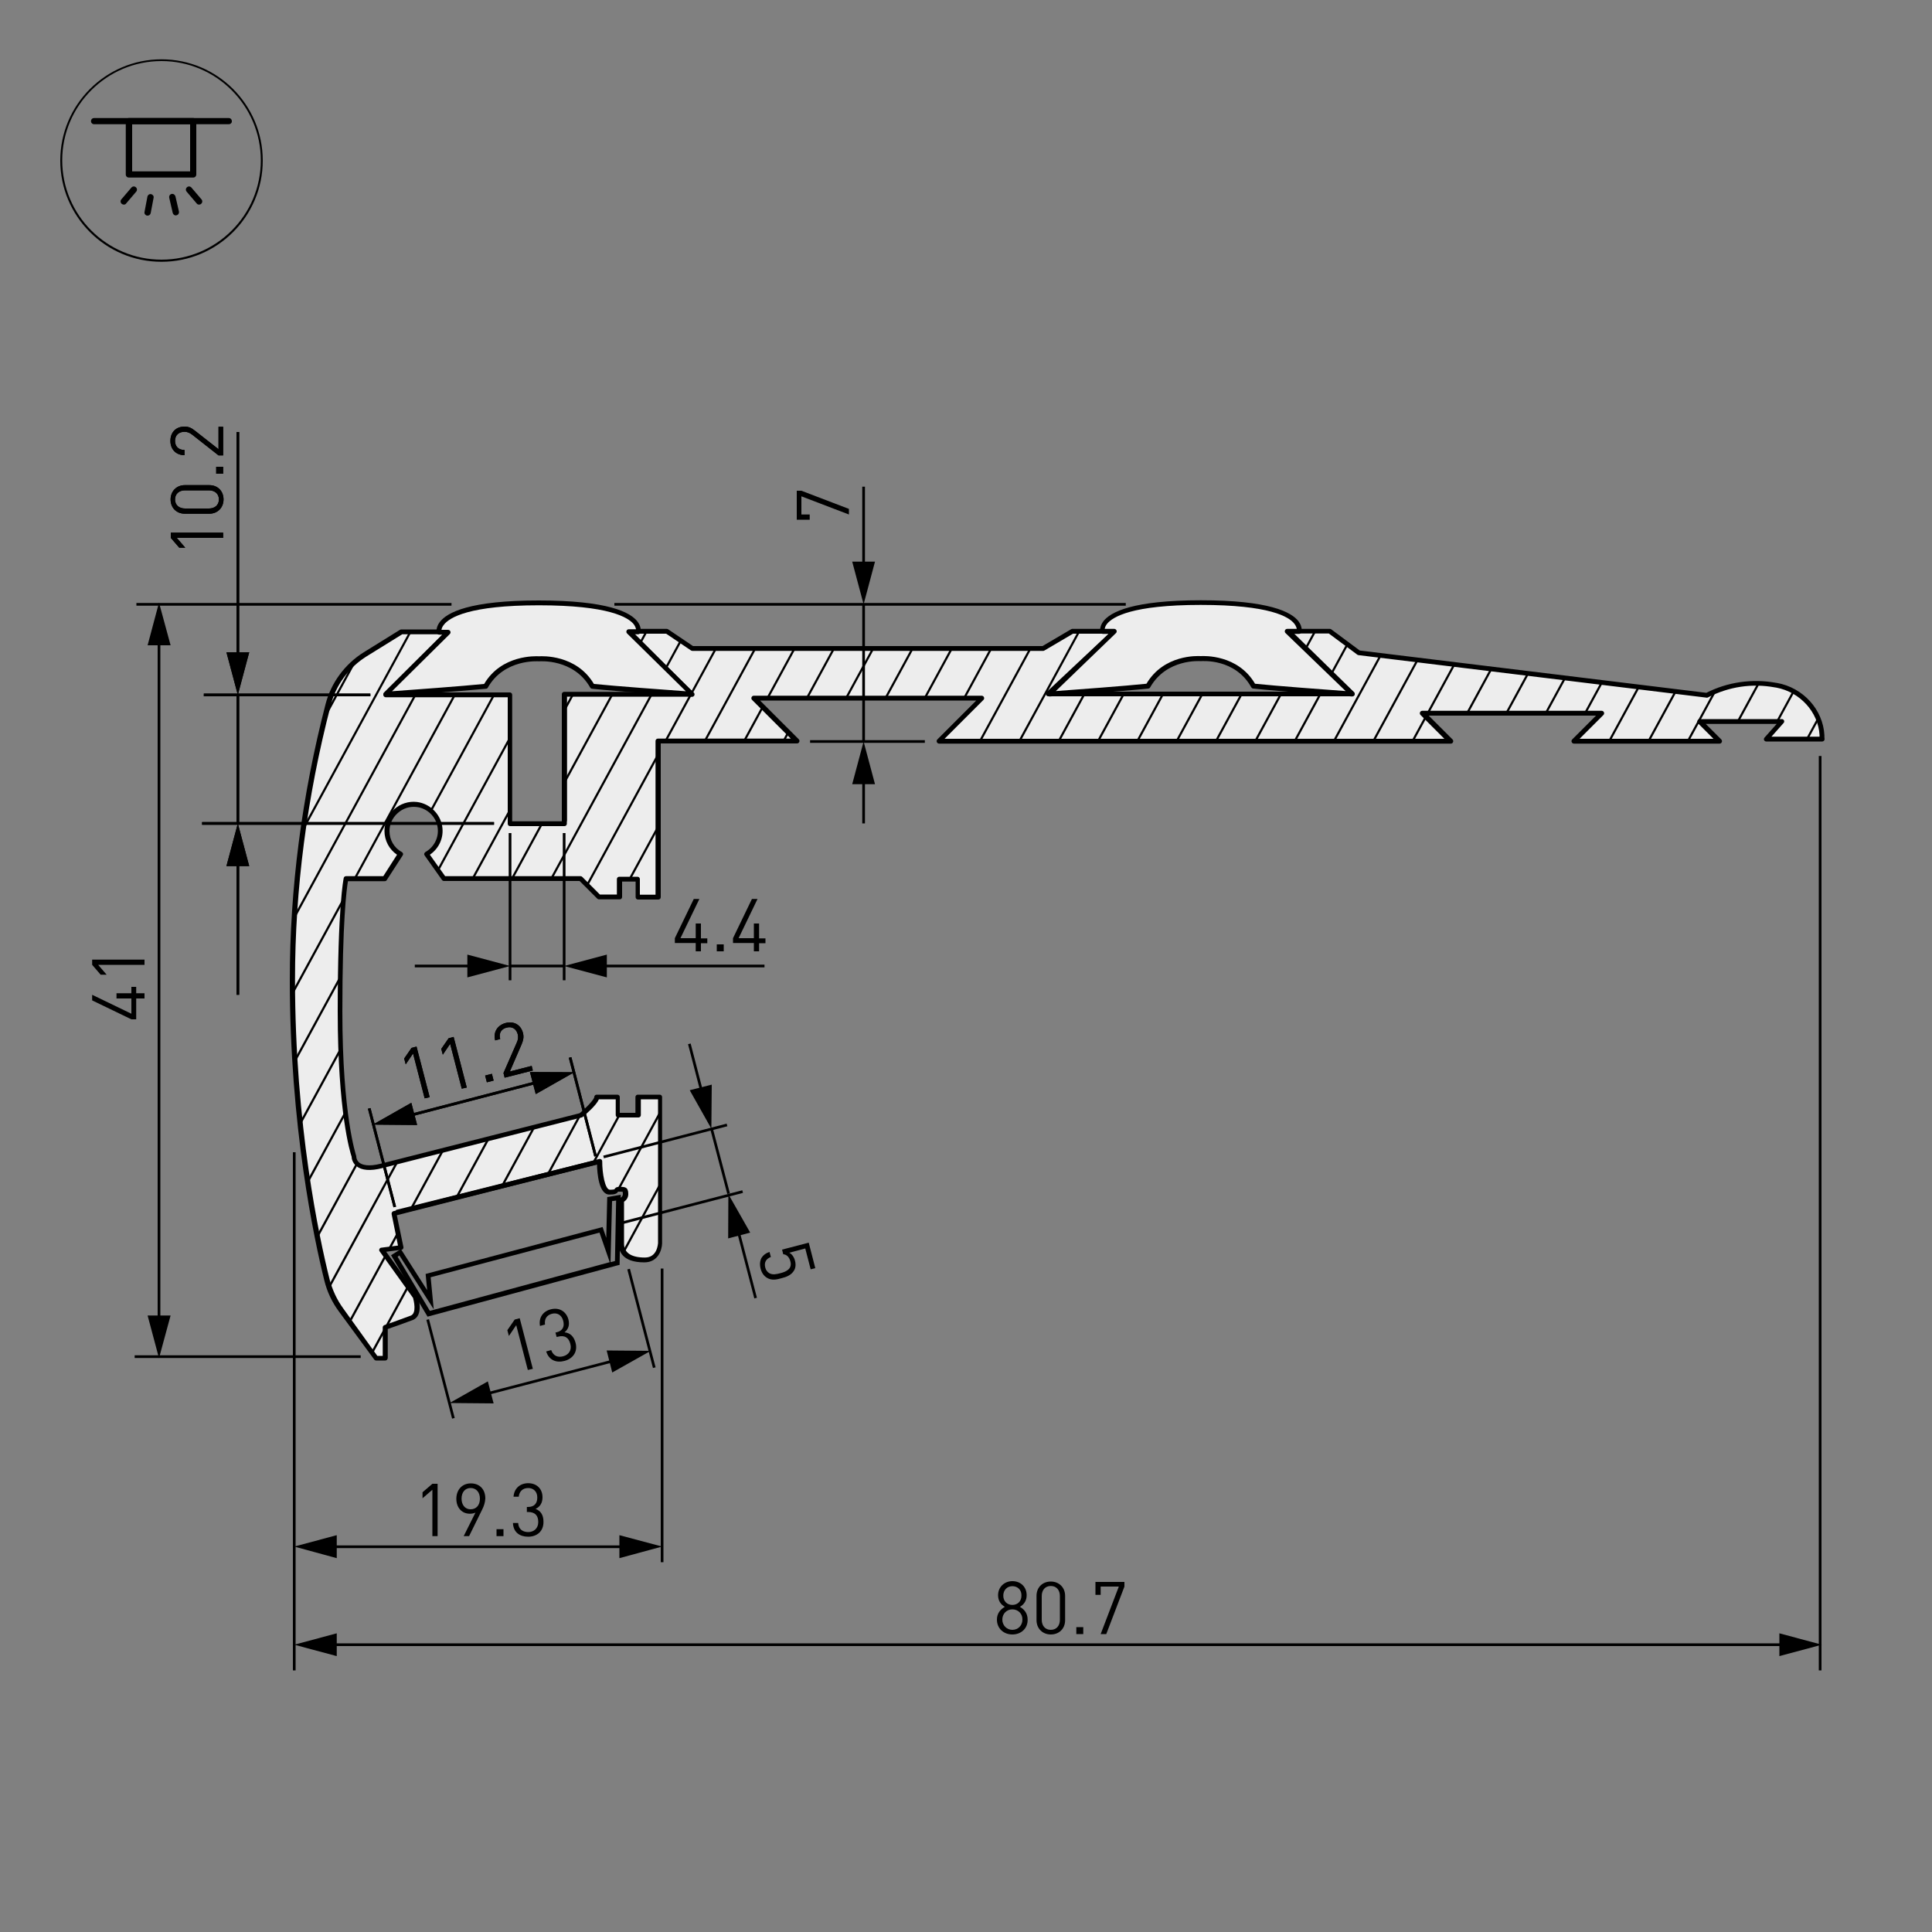 <?xml version="1.0" encoding="utf-8"?>
<!-- Generator: Adobe Illustrator 26.1.0, SVG Export Plug-In . SVG Version: 6.00 Build 0)  -->
<svg version="1.1" id="Слой_1" xmlns="http://www.w3.org/2000/svg" xmlns:xlink="http://www.w3.org/1999/xlink" x="0px" y="0px"
	 viewBox="0 0 1000 1000" style="enable-background:new 0 0 1000 1000;" xml:space="preserve">
<rect x="0" y="0" width="1000" height="1000" fill="#808080" stroke="none"/>
<style type="text/css">
	.st0{enable-background:new    ;}
	.st1{fill:#EDEDED;}
	.st2{clip-path:url(#SVGID_00000073697997050442014090000011085816671143229622_);}
</style>
<g id="Default">
	<g>
		<g>
			<g>
				<rect x="170.3" y="850.6" width="754.7" height="1.4"/>
			</g>
			<g>
				<g>
					<polygon points="921,845.4 943,851.3 921,857.2 					"/>
				</g>
			</g>
			<g>
				<g>
					<polygon points="174.3,845.4 152.3,851.3 174.3,857.2 					"/>
				</g>
			</g>
		</g>
	</g>
	<g>
		<g>
			<g>
				<rect x="81.6" y="329.9" width="1.4" height="355.1"/>
			</g>
			<g>
				<g>
					<polygon points="88.3,680.9 82.3,703 76.4,680.9 					"/>
				</g>
			</g>
			<g>
				<g>
					<polygon points="88.3,334 82.3,311.9 76.4,334 					"/>
				</g>
			</g>
		</g>
	</g>
	<g>
		<rect x="151.6" y="596.4" width="1.4" height="268.2"/>
	</g>
	<g>
		<rect x="342" y="656.6" width="1.4" height="152"/>
	</g>
	<g>
		<rect x="941.4" y="391.3" width="1.4" height="473.3"/>
	</g>
	<g>
		<g>
			<rect x="70.6" y="312.1" width="163.1" height="1.4"/>
		</g>
		<g>
			<rect x="69.7" y="701.5" width="117" height="1.4"/>
		</g>
	</g>
	<g>
		<g class="st0">
			<path d="M70.5,514.1h4.3v2.7h-4.3v10.8H68l-20.3-9.8v-2.9l20.3,9.8v-7.9h-7.7v-2.7H68v-3.3h2.5V514.1z"/>
			<path d="M74.8,499.4h-24l4.4,5.1h-3.1l-4.4-5.1v-2.7h27.1V499.4z"/>
		</g>
	</g>
	<g>
		<g>
			<g>
				<rect x="122.4" y="223.6" width="1.4" height="118"/>
			</g>
			<g>
				<g>
					<polygon points="129,337.6 123.1,359.7 117.2,337.6 					"/>
				</g>
			</g>
		</g>
	</g>
	<g>
		<g>
			<g>
				<rect x="122.4" y="444.3" width="1.4" height="70.6"/>
			</g>
			<g>
				<g>
					<polygon points="129,448.3 123.1,426.2 117.2,448.3 					"/>
				</g>
			</g>
		</g>
	</g>
	<g>
		<rect x="122.4" y="359.7" width="1.4" height="66.5"/>
	</g>
	<g>
		<g class="st0">
			<path d="M115.5,278.4h-24l4.4,5.1h-3.1l-4.4-5.1v-2.7h27.1V278.4z"/>
			<path d="M115.7,258.5c0,4.2-3,7.4-7.4,7.4H95.7c-4.5,0-7.4-3.2-7.4-7.4s3-7.4,7.4-7.4h12.6C112.8,251.1,115.7,254.3,115.7,258.5z
				 M95.8,253.8c-3,0-5.2,1.7-5.2,4.7s2.2,4.7,5.2,4.7h12.3c3,0,5.2-1.7,5.2-4.7s-2.2-4.7-5.2-4.7H95.8z"/>
			<path d="M115.5,245.2h-3.6v-3.6h3.6V245.2z"/>
			<path d="M115.5,235.7h-2.4L99.5,225c-1.3-1-2.5-1.5-4-1.5c-2.9,0-4.9,1.7-4.9,4.7c0,2.5,1.4,4.7,4.9,4.7v2.7
				c-4.3,0-7.3-2.9-7.3-7.4c0-4.4,2.8-7.4,7.3-7.4c2.2,0,3.6,0.7,5.5,2.2l12.1,9.5v-11.6h2.4V235.7z"/>
		</g>
	</g>
	<g>
		<g>
			<g>
				<rect x="310" y="499.3" width="85.7" height="1.4"/>
			</g>
			<g>
				<g>
					<polygon points="314.1,505.9 292,500 314.1,494.1 					"/>
				</g>
			</g>
		</g>
	</g>
	<g>
		<g>
			<g>
				<rect x="214.7" y="499.3" width="31.3" height="1.4"/>
			</g>
			<g>
				<g>
					<polygon points="241.9,505.9 264,500 241.9,494.1 					"/>
				</g>
			</g>
		</g>
	</g>
	<g>
		<rect x="264" y="499.3" width="28" height="1.4"/>
	</g>
	<g>
		<g class="st0">
			<path d="M362.8,488.1v4.3h-2.7v-4.3h-10.8v-2.5l9.8-20.3h2.9l-9.8,20.3h7.9V478h2.7v7.7h3.3v2.5h-3.3V488.1z"/>
			<path d="M371,492.4v-3.6h3.6v3.6H371z"/>
			<path d="M392.9,488.1v4.3h-2.7v-4.3h-10.8v-2.5l9.8-20.3h2.9l-9.8,20.3h7.9V478h2.7v7.7h3.3v2.5h-3.3V488.1z"/>
		</g>
	</g>
	<g>
		<g>
			<path d="M83.6,135.5c-28.9,0-52.4-23.5-52.4-52.4s23.5-52.4,52.4-52.4S136,54.2,136,83.1S112.5,135.5,83.6,135.5z M83.6,31.6
				c-28.4,0-51.4,23.1-51.4,51.4c0,28.4,23.1,51.4,51.4,51.4c28.4,0,51.4-23.1,51.4-51.4S111.9,31.6,83.6,31.6z"/>
		</g>
		<g>
			<path d="M100,91.9H66.7c-0.9,0-1.6-0.7-1.6-1.6V62.7c0-0.9,0.7-1.6,1.6-1.6H100c0.9,0,1.6,0.7,1.6,1.6v27.6
				C101.6,91.2,100.9,91.9,100,91.9z M68.4,88.7h30V64.3h-30V88.7z"/>
		</g>
		<g>
			<g>
				<path d="M91,111.5c-0.7,0-1.4-0.5-1.6-1.3l-1.8-7.8c-0.2-0.9,0.3-1.8,1.2-2c0.9-0.2,1.7,0.3,2,1.2l1.8,7.8
					c0.2,0.9-0.3,1.8-1.2,2C91.2,111.5,91.1,111.5,91,111.5z"/>
			</g>
			<g>
				<path d="M103,105.9c-0.5,0-0.9-0.2-1.2-0.6l-5.2-6.1c-0.6-0.7-0.5-1.7,0.2-2.3c0.7-0.6,1.7-0.5,2.3,0.2l5.2,6.1
					c0.6,0.7,0.5,1.7-0.2,2.3C103.8,105.8,103.4,105.9,103,105.9z"/>
			</g>
			<g>
				<path d="M64.1,105.9c-0.4,0-0.7-0.1-1.1-0.4c-0.7-0.6-0.8-1.6-0.2-2.3l5.2-6.1c0.6-0.7,1.6-0.8,2.3-0.2c0.7,0.6,0.8,1.6,0.2,2.3
					l-5.2,6.1C65.1,105.7,64.6,105.9,64.1,105.9z"/>
			</g>
			<g>
				<path d="M76.4,111.6c-0.1,0-0.2,0-0.3,0c-0.9-0.2-1.5-1-1.3-1.9l1.5-7.9c0.2-0.9,1-1.5,1.9-1.3s1.5,1,1.3,1.9l-1.5,7.9
					C77.8,111.1,77.2,111.6,76.4,111.6z"/>
			</g>
		</g>
		<g>
			<path d="M118.4,64.3H48.7c-0.9,0-1.6-0.7-1.6-1.6c0-0.9,0.7-1.6,1.6-1.6h69.7c0.9,0,1.6,0.7,1.6,1.6
				C120.1,63.6,119.3,64.3,118.4,64.3z"/>
		</g>
	</g>
	<g>
		<g>
			<g>
				<g id="SVGID_1_">
					<path class="st1" d="M188.9,338.7l18.7-11.6H232l-32.5,32.5h64.4v66.8h28.2v-67h65.8l-32.5-32.5h19.8l13.2,8.9H540l15.1-8.9h22
						l-34.5,32.4h157.3l-33.2-32.4h21.5l15.1,11.2l180.1,22l0,0c10.9-5.6,23.3-7.5,35.4-5.3l0.8,0.1c12.7,2.3,22.7,12.9,23.4,25.8
						c0,0.6,0.1,1.3,0.1,2h-29l8.2-9.2h-42.5l10.1,10.1h-75.3l14.4-14.4h-92.6l14.4,14.4H486.1l22.2-22.2H390.4l22.1,22.1h-71.8
						v80.9h-10.6V455h-9.5v9.3H310l-9.5-9.5h-70.7l-9-12.7c4.7-2.7,7.8-8.1,6.9-14.1c-0.9-6-6-10.9-12-11.6
						c-8.3-0.9-15.4,5.6-15.4,13.7c0,5.1,2.8,9.6,7,11.9l0,0l-8.2,12.7h-20c0,0-3.1,13.6-3.1,68.6s7.2,75.1,7.2,75.1
						s-0.3,8.6,14.4,4.9c14.7-3.7,103.1-26.2,103.1-26.2s8.3-6.9,8.3-9.5h10.8v9.5h10.6v-9.5h11.4v75.8c0,0-0.2,8.6-8,8.6
						s-12.1-2.8-12.1-8.4c0-5.6,0-22.4,0-22.4s2.2-0.9,2.2-3.3s-0.6-2.4-3.4-2.4s0.3,1.5-4.9,1.5c-5.2,0-5.2-15.9-5.2-15.9
						l-106.5,27l3.6,17.6l-9.9,1.3l17.4,24.3c0,0,3,9.1-2,10.9c-5,1.9-13.6,4.9-13.6,4.9V703h-4.7l-18.3-24.9
						c-3.4-4.6-5.9-9.9-7.3-15.5c-5.3-21.3-17.9-80-17.9-155.5c0-26.2,1.9-78.2,18.5-142.3C172.4,354,179.3,344.6,188.9,338.7z"/>
				</g>
			</g>
			<g>
				<g>
					<g>
						<defs>
							<path id="SVGID_00000100354686025818756730000011742406210208337593_" d="M188.9,338.7l18.7-11.6H232l-32.5,32.5h64.4v66.8
								h28.2v-67h65.8l-32.5-32.5h19.8l13.2,8.9H540l15.1-8.9h22l-34.5,32.4h157.3l-33.2-32.4h21.5l15.1,11.2l180.1,22l0,0
								c10.9-5.6,23.3-7.5,35.4-5.3l0.8,0.1c12.7,2.3,22.7,12.9,23.4,25.8c0,0.6,0.1,1.3,0.1,2h-29l8.2-9.2h-42.5l10.1,10.1h-75.3
								l14.4-14.4h-92.6l14.4,14.4H486.1l22.2-22.2H390.4l22.1,22.1h-71.8v80.9h-10.6V455h-9.5v9.3H310l-9.5-9.5h-70.7l-9-12.7
								c4.7-2.7,7.8-8.1,6.9-14.1c-0.9-6-6-10.9-12-11.6c-8.3-0.9-15.4,5.6-15.4,13.7c0,5.1,2.8,9.6,7,11.9l0,0l-8.2,12.7h-20
								c0,0-3.1,13.6-3.1,68.6s7.2,75.1,7.2,75.1s-0.3,8.6,14.4,4.9c14.7-3.7,103.1-26.2,103.1-26.2s8.3-6.9,8.3-9.5h10.8v9.5h10.6
								v-9.5h11.4v75.8c0,0-0.2,8.6-8,8.6s-12.1-2.8-12.1-8.4c0-5.6,0-22.4,0-22.4s2.2-0.9,2.2-3.3s-0.6-2.4-3.4-2.4
								s0.3,1.5-4.9,1.5c-5.2,0-5.2-15.9-5.2-15.9l-106.5,27l3.6,17.6l-9.9,1.3l17.4,24.3c0,0,3,9.1-2,10.9
								c-5,1.9-13.6,4.9-13.6,4.9V703h-4.7l-18.3-24.9c-3.4-4.6-5.9-9.9-7.3-15.5c-5.3-21.3-17.9-80-17.9-155.5
								c0-26.2,1.9-78.2,18.5-142.3C172.4,354,179.3,344.6,188.9,338.7z"/>
						</defs>
						<clipPath id="SVGID_00000179606698099435848540000000236352689953287314_">
							<use xlink:href="#SVGID_00000100354686025818756730000011742406210208337593_"  style="overflow:visible;"/>
						</clipPath>
						<g style="clip-path:url(#SVGID_00000179606698099435848540000000236352689953287314_);">
							<g>
								<path d="M1046.1,814.2c-0.1,0-0.2,0-0.3-0.1c-0.3-0.1-0.4-0.5-0.2-0.7l576.3-1059.3c0.1-0.3,0.5-0.4,0.7-0.2
									c0.3,0.1,0.4,0.5,0.2,0.7L1046.6,814C1046.5,814.1,1046.3,814.2,1046.1,814.2z"/>
							</g>
							<g>
								<path d="M1026.4,814.2c-0.1,0-0.2,0-0.3-0.1c-0.3-0.1-0.4-0.5-0.2-0.7l576.3-1059.3c0.1-0.3,0.5-0.4,0.7-0.2
									c0.3,0.1,0.4,0.5,0.2,0.7L1026.9,814C1026.8,814.1,1026.6,814.2,1026.4,814.2z"/>
							</g>
							<g>
								<path d="M1006.1,814.2c-0.1,0-0.2,0-0.3-0.1c-0.3-0.1-0.4-0.5-0.2-0.7l576.3-1059.3c0.1-0.3,0.5-0.4,0.7-0.2
									c0.3,0.1,0.4,0.5,0.2,0.7L1006.6,814C1006.5,814.1,1006.3,814.2,1006.1,814.2z"/>
							</g>
							<g>
								<path d="M985.7,814.2c-0.1,0-0.2,0-0.3-0.1c-0.3-0.1-0.4-0.5-0.2-0.7l576.3-1059.3c0.1-0.3,0.5-0.4,0.7-0.2
									c0.3,0.1,0.4,0.5,0.2,0.7L986.2,814C986.1,814.1,985.9,814.2,985.7,814.2z"/>
							</g>
							<g>
								<path d="M965.4,814.2c-0.1,0-0.2,0-0.3-0.1c-0.3-0.1-0.4-0.5-0.2-0.7l576.3-1059.3c0.1-0.3,0.5-0.4,0.7-0.2
									c0.3,0.1,0.4,0.5,0.2,0.7L965.9,814C965.8,814.1,965.6,814.2,965.4,814.2z"/>
							</g>
							<g>
								<path d="M945,814.2c-0.1,0-0.2,0-0.3-0.1c-0.3-0.1-0.4-0.5-0.2-0.7l576.3-1059.3c0.1-0.3,0.5-0.4,0.7-0.2
									c0.3,0.1,0.4,0.5,0.2,0.7L945.5,814C945.4,814.1,945.2,814.2,945,814.2z"/>
							</g>
							<g>
								<path d="M924.6,814.2c-0.1,0-0.2,0-0.3-0.1c-0.3-0.1-0.4-0.5-0.2-0.7l576.4-1059.3c0.1-0.3,0.5-0.4,0.7-0.2
									c0.3,0.1,0.4,0.5,0.2,0.7L925.1,814C925,814.1,924.8,814.2,924.6,814.2z"/>
							</g>
							<g>
								<path d="M904.3,814.2c-0.1,0-0.2,0-0.3-0.1c-0.3-0.1-0.4-0.5-0.2-0.7l576.3-1059.3c0.1-0.3,0.5-0.4,0.7-0.2
									c0.3,0.1,0.4,0.5,0.2,0.7L904.8,814C904.7,814.1,904.5,814.2,904.3,814.2z"/>
							</g>
							<g>
								<path d="M883.9,814.2c-0.1,0-0.2,0-0.3-0.1c-0.3-0.1-0.4-0.5-0.2-0.7l576.4-1059.3c0.1-0.3,0.5-0.4,0.7-0.2
									c0.3,0.1,0.4,0.5,0.2,0.7L884.4,814C884.3,814.1,884.1,814.2,883.9,814.2z"/>
							</g>
							<g>
								<path d="M863.6,814.2c-0.1,0-0.2,0-0.3-0.1c-0.3-0.1-0.4-0.5-0.2-0.7l576.3-1059.3c0.1-0.3,0.5-0.4,0.7-0.2
									c0.3,0.1,0.4,0.5,0.2,0.7L864.1,814C864,814.1,863.8,814.2,863.6,814.2z"/>
							</g>
							<g>
								<path d="M843.2,814.2c-0.1,0-0.2,0-0.3-0.1c-0.3-0.1-0.4-0.5-0.2-0.7l576.4-1059.3c0.1-0.3,0.5-0.4,0.7-0.2
									c0.3,0.1,0.4,0.5,0.2,0.7L843.7,814C843.6,814.1,843.4,814.2,843.2,814.2z"/>
							</g>
							<g>
								<path d="M822.9,814.2c-0.1,0-0.2,0-0.3-0.1c-0.3-0.1-0.4-0.5-0.2-0.7l576.3-1059.3c0.1-0.3,0.5-0.4,0.7-0.2
									c0.3,0.1,0.4,0.5,0.2,0.7L823.4,814C823.3,814.1,823.1,814.2,822.9,814.2z"/>
							</g>
							<g>
								<path d="M802.5,814.2c-0.1,0-0.2,0-0.3-0.1c-0.3-0.1-0.4-0.5-0.2-0.7l576.3-1059.3c0.1-0.3,0.5-0.4,0.7-0.2
									c0.3,0.1,0.4,0.5,0.2,0.7L803,814C802.9,814.1,802.7,814.2,802.5,814.2z"/>
							</g>
							<g>
								<path d="M782.2,814.2c-0.1,0-0.2,0-0.3-0.1c-0.3-0.1-0.4-0.5-0.2-0.7L1358-245.9c0.1-0.3,0.5-0.4,0.7-0.2
									c0.3,0.1,0.4,0.5,0.2,0.7L782.7,814C782.6,814.1,782.4,814.2,782.2,814.2z"/>
							</g>
							<g>
								<path d="M761.8,814.2c-0.1,0-0.2,0-0.3-0.1c-0.3-0.1-0.4-0.5-0.2-0.7l576.3-1059.3c0.1-0.3,0.5-0.4,0.7-0.2
									c0.3,0.1,0.4,0.5,0.2,0.7L762.3,814C762.2,814.1,762,814.2,761.8,814.2z"/>
							</g>
							<g>
								<path d="M741.5,814.2c-0.1,0-0.2,0-0.3-0.1c-0.3-0.1-0.4-0.5-0.2-0.7l576.3-1059.3c0.1-0.3,0.5-0.4,0.7-0.2
									c0.3,0.1,0.4,0.5,0.2,0.7L742,814C741.9,814.1,741.7,814.2,741.5,814.2z"/>
							</g>
							<g>
								<path d="M721.1,814.2c-0.1,0-0.2,0-0.3-0.1c-0.3-0.1-0.4-0.5-0.2-0.7l576.3-1059.3c0.1-0.3,0.5-0.4,0.7-0.2
									c0.3,0.1,0.4,0.5,0.2,0.7L721.6,814C721.5,814.1,721.3,814.2,721.1,814.2z"/>
							</g>
							<g>
								<path d="M700.8,814.2c-0.1,0-0.2,0-0.3-0.1c-0.3-0.1-0.4-0.5-0.2-0.7l576.3-1059.3c0.1-0.3,0.5-0.4,0.7-0.2
									c0.3,0.1,0.4,0.5,0.2,0.7L701.3,814C701.2,814.1,701,814.2,700.8,814.2z"/>
							</g>
							<g>
								<path d="M680.4,814.2c-0.1,0-0.2,0-0.3-0.1c-0.3-0.1-0.4-0.5-0.2-0.7l576.3-1059.3c0.1-0.3,0.5-0.4,0.7-0.2
									c0.3,0.1,0.4,0.5,0.2,0.7L680.9,814C680.8,814.1,680.6,814.2,680.4,814.2z"/>
							</g>
							<g>
								<path d="M660,814.2c-0.1,0-0.2,0-0.3-0.1c-0.3-0.1-0.4-0.5-0.2-0.7l576.4-1059.3c0.1-0.3,0.5-0.4,0.7-0.2
									c0.3,0.1,0.4,0.5,0.2,0.7L660.5,814C660.4,814.1,660.2,814.2,660,814.2z"/>
							</g>
							<g>
								<path d="M639.7,814.2c-0.1,0-0.2,0-0.3-0.1c-0.3-0.1-0.4-0.5-0.2-0.7l576.3-1059.3c0.1-0.3,0.5-0.4,0.7-0.2
									c0.3,0.1,0.4,0.5,0.2,0.7L640.2,814C640.1,814.1,639.9,814.2,639.7,814.2z"/>
							</g>
							<g>
								<path d="M619.3,814.2c-0.1,0-0.2,0-0.3-0.1c-0.3-0.1-0.4-0.5-0.2-0.7l576.4-1059.3c0.1-0.3,0.5-0.4,0.7-0.2
									c0.3,0.1,0.4,0.5,0.2,0.7L619.8,814C619.7,814.1,619.5,814.2,619.3,814.2z"/>
							</g>
							<g>
								<path d="M599,814.2c-0.1,0-0.2,0-0.3-0.1c-0.3-0.1-0.4-0.5-0.2-0.7l576.3-1059.3c0.1-0.3,0.5-0.4,0.7-0.2
									c0.3,0.1,0.4,0.5,0.2,0.7L599.5,814C599.4,814.1,599.2,814.2,599,814.2z"/>
							</g>
							<g>
								<path d="M578.6,814.2c-0.1,0-0.2,0-0.3-0.1c-0.3-0.1-0.4-0.5-0.2-0.7l576.4-1059.3c0.1-0.3,0.5-0.4,0.7-0.2
									c0.3,0.1,0.4,0.5,0.2,0.7L579.1,814C579,814.1,578.8,814.2,578.6,814.2z"/>
							</g>
							<g>
								<path d="M558.3,814.2c-0.1,0-0.2,0-0.3-0.1c-0.3-0.1-0.4-0.5-0.2-0.7l576.3-1059.3c0.1-0.3,0.5-0.4,0.7-0.2
									c0.3,0.1,0.4,0.5,0.2,0.7L558.8,814C558.7,814.1,558.5,814.2,558.3,814.2z"/>
							</g>
							<g>
								<path d="M537.9,814.2c-0.1,0-0.2,0-0.3-0.1c-0.3-0.1-0.4-0.5-0.2-0.7l576.3-1059.3c0.1-0.3,0.5-0.4,0.7-0.2
									c0.3,0.1,0.4,0.5,0.2,0.7L538.4,814C538.3,814.1,538.1,814.2,537.9,814.2z"/>
							</g>
							<g>
								<path d="M517.6,814.2c-0.1,0-0.2,0-0.3-0.1c-0.3-0.1-0.4-0.5-0.2-0.7l576.3-1059.3c0.1-0.3,0.5-0.4,0.7-0.2
									c0.3,0.1,0.4,0.5,0.2,0.7L518.1,814C518,814.1,517.8,814.2,517.6,814.2z"/>
							</g>
							<g>
								<path d="M497.2,814.2c-0.1,0-0.2,0-0.3-0.1c-0.3-0.1-0.4-0.5-0.2-0.7L1073-245.9c0.1-0.3,0.5-0.4,0.7-0.2
									c0.3,0.1,0.4,0.5,0.2,0.7L497.7,814C497.6,814.1,497.4,814.2,497.2,814.2z"/>
							</g>
							<g>
								<path d="M476.9,814.2c-0.1,0-0.2,0-0.3-0.1c-0.3-0.1-0.4-0.5-0.2-0.7l576.3-1059.3c0.1-0.3,0.5-0.4,0.7-0.2
									c0.3,0.1,0.4,0.5,0.2,0.7L477.4,814C477.3,814.1,477.1,814.2,476.9,814.2z"/>
							</g>
							<g>
								<path d="M456.5,814.2c-0.1,0-0.2,0-0.3-0.1c-0.3-0.1-0.4-0.5-0.2-0.7l576.3-1059.3c0.1-0.3,0.5-0.4,0.7-0.2
									c0.3,0.1,0.4,0.5,0.2,0.7L457,814C456.9,814.1,456.7,814.2,456.5,814.2z"/>
							</g>
							<g>
								<path d="M436.2,814.2c-0.1,0-0.2,0-0.3-0.1c-0.3-0.1-0.4-0.5-0.2-0.7L1012-245.9c0.1-0.3,0.5-0.4,0.7-0.2
									c0.3,0.1,0.4,0.5,0.2,0.7L436.7,814C436.6,814.1,436.4,814.2,436.2,814.2z"/>
							</g>
							<g>
								<path d="M415.8,814.2c-0.1,0-0.2,0-0.3-0.1c-0.3-0.1-0.4-0.5-0.2-0.7L991.6-245.9c0.1-0.3,0.5-0.4,0.7-0.2
									c0.3,0.1,0.4,0.5,0.2,0.7L416.3,814C416.2,814.1,416,814.2,415.8,814.2z"/>
							</g>
							<g>
								<path d="M395.4,814.2c-0.1,0-0.2,0-0.3-0.1c-0.3-0.1-0.4-0.5-0.2-0.7L971.3-245.9c0.1-0.3,0.5-0.4,0.7-0.2
									c0.3,0.1,0.4,0.5,0.2,0.7L395.9,814C395.8,814.1,395.6,814.2,395.4,814.2z"/>
							</g>
							<g>
								<path d="M375.1,814.2c-0.1,0-0.2,0-0.3-0.1c-0.3-0.1-0.4-0.5-0.2-0.7L950.9-245.9c0.1-0.3,0.5-0.4,0.7-0.2
									c0.3,0.1,0.4,0.5,0.2,0.7L375.6,814C375.5,814.1,375.3,814.2,375.1,814.2z"/>
							</g>
							<g>
								<path d="M354.7,814.2c-0.1,0-0.2,0-0.3-0.1c-0.3-0.1-0.4-0.5-0.2-0.7L930.6-245.9c0.1-0.3,0.5-0.4,0.7-0.2
									c0.3,0.1,0.4,0.5,0.2,0.7L355.2,814C355.1,814.1,354.9,814.2,354.7,814.2z"/>
							</g>
							<g>
								<path d="M334.4,814.2c-0.1,0-0.2,0-0.3-0.1c-0.3-0.1-0.4-0.5-0.2-0.7L910.2-245.9c0.1-0.3,0.5-0.4,0.7-0.2
									c0.3,0.1,0.4,0.5,0.2,0.7L334.9,814C334.8,814.1,334.6,814.2,334.4,814.2z"/>
							</g>
							<g>
								<path d="M314,814.2c-0.1,0-0.2,0-0.3-0.1c-0.3-0.1-0.4-0.5-0.2-0.7L889.9-245.9c0.1-0.3,0.5-0.4,0.7-0.2
									c0.3,0.1,0.4,0.5,0.2,0.7L314.5,814C314.4,814.1,314.2,814.2,314,814.2z"/>
							</g>
							<g>
								<path d="M293.7,814.2c-0.1,0-0.2,0-0.3-0.1c-0.3-0.1-0.4-0.5-0.2-0.7L869.5-245.9c0.1-0.3,0.5-0.4,0.7-0.2
									c0.3,0.1,0.4,0.5,0.2,0.7L294.2,814C294.1,814.1,293.9,814.2,293.7,814.2z"/>
							</g>
							<g>
								<path d="M273.3,814.2c-0.1,0-0.2,0-0.3-0.1c-0.3-0.1-0.4-0.5-0.2-0.7L849.1-245.9c0.1-0.3,0.5-0.4,0.7-0.2
									c0.3,0.1,0.4,0.5,0.2,0.7L273.8,814C273.7,814.1,273.5,814.2,273.3,814.2z"/>
							</g>
							<g>
								<path d="M253,814.2c-0.1,0-0.2,0-0.3-0.1c-0.3-0.1-0.4-0.5-0.2-0.7L828.8-245.9c0.1-0.3,0.5-0.4,0.7-0.2
									c0.3,0.1,0.4,0.5,0.2,0.7L253.5,814C253.4,814.1,253.2,814.2,253,814.2z"/>
							</g>
							<g>
								<path d="M232.6,814.2c-0.1,0-0.2,0-0.3-0.1c-0.3-0.1-0.4-0.5-0.2-0.7L808.4-245.9c0.1-0.3,0.5-0.4,0.7-0.2
									c0.3,0.1,0.4,0.5,0.2,0.7L233.1,814C233,814.1,232.8,814.2,232.6,814.2z"/>
							</g>
							<g>
								<path d="M212.3,814.2c-0.1,0-0.2,0-0.3-0.1c-0.3-0.1-0.4-0.5-0.2-0.7L788.1-245.9c0.1-0.3,0.5-0.4,0.7-0.2
									c0.3,0.1,0.4,0.5,0.2,0.7L212.8,814C212.7,814.1,212.5,814.2,212.3,814.2z"/>
							</g>
							<g>
								<path d="M191.9,814.2c-0.1,0-0.2,0-0.3-0.1c-0.3-0.1-0.4-0.5-0.2-0.7L767.7-245.9c0.1-0.3,0.5-0.4,0.7-0.2
									c0.3,0.1,0.4,0.5,0.2,0.7L192.4,814C192.3,814.1,192.1,814.2,191.9,814.2z"/>
							</g>
							<g>
								<path d="M171.6,814.2c-0.1,0-0.2,0-0.3-0.1c-0.3-0.1-0.4-0.5-0.2-0.7L747.4-245.9c0.1-0.3,0.5-0.4,0.7-0.2
									c0.3,0.1,0.4,0.5,0.2,0.7L172.1,814C172,814.1,171.8,814.2,171.6,814.2z"/>
							</g>
							<g>
								<path d="M151.2,814.2c-0.1,0-0.2,0-0.3-0.1c-0.3-0.1-0.4-0.5-0.2-0.7L727-245.9c0.1-0.3,0.5-0.4,0.7-0.2
									c0.3,0.1,0.4,0.5,0.2,0.7L151.7,814C151.6,814.1,151.4,814.2,151.2,814.2z"/>
							</g>
							<g>
								<path d="M130.8,814.2c-0.1,0-0.2,0-0.3-0.1c-0.3-0.1-0.4-0.5-0.2-0.7L706.7-245.9c0.1-0.3,0.5-0.4,0.7-0.2
									c0.3,0.1,0.4,0.5,0.2,0.7L131.3,814C131.2,814.1,131,814.2,130.8,814.2z"/>
							</g>
							<g>
								<path d="M110.5,814.2c-0.1,0-0.2,0-0.3-0.1c-0.3-0.1-0.4-0.5-0.2-0.7L686.3-245.9c0.1-0.3,0.5-0.4,0.7-0.2
									c0.3,0.1,0.4,0.5,0.2,0.7L111,814C110.9,814.1,110.7,814.2,110.5,814.2z"/>
							</g>
							<g>
								<path d="M90.1,814.2c-0.1,0-0.2,0-0.3-0.1c-0.3-0.1-0.4-0.5-0.2-0.7L666-245.9c0.1-0.3,0.5-0.4,0.7-0.2
									c0.3,0.1,0.4,0.5,0.2,0.7L90.6,814C90.5,814.1,90.3,814.2,90.1,814.2z"/>
							</g>
							<g>
								<path d="M69.8,814.2c-0.1,0-0.2,0-0.3-0.1c-0.3-0.1-0.4-0.5-0.2-0.7L645.6-245.9c0.1-0.3,0.5-0.4,0.7-0.2
									c0.3,0.1,0.4,0.5,0.2,0.7L70.3,814C70.2,814.1,70,814.2,69.8,814.2z"/>
							</g>
							<g>
								<path d="M49.4,814.2c-0.1,0-0.2,0-0.3-0.1c-0.3-0.1-0.4-0.5-0.2-0.7L625.3-245.9c0.1-0.3,0.5-0.4,0.7-0.2
									c0.3,0.1,0.4,0.5,0.2,0.7L49.9,814C49.8,814.1,49.6,814.2,49.4,814.2z"/>
							</g>
							<g>
								<path d="M29.1,814.2c-0.1,0-0.2,0-0.3-0.1c-0.3-0.1-0.4-0.5-0.2-0.7L604.9-245.9c0.1-0.3,0.5-0.4,0.7-0.2
									c0.3,0.1,0.4,0.5,0.2,0.7L29.6,814C29.5,814.1,29.3,814.2,29.1,814.2z"/>
							</g>
							<g>
								<path d="M8.7,814.2c-0.1,0-0.2,0-0.3-0.1c-0.3-0.1-0.4-0.5-0.2-0.7L584.5-245.9c0.1-0.3,0.5-0.4,0.7-0.2
									c0.3,0.1,0.4,0.5,0.2,0.7L9.2,814C9.1,814.1,8.9,814.2,8.7,814.2z"/>
							</g>
							<g>
								<path d="M-11.6,814.2c-0.1,0-0.2,0-0.3-0.1c-0.3-0.1-0.4-0.5-0.2-0.7L564.2-245.9c0.1-0.3,0.5-0.4,0.7-0.2
									c0.3,0.1,0.4,0.5,0.2,0.7L-11.1,814C-11.2,814.1-11.4,814.2-11.6,814.2z"/>
							</g>
							<g>
								<path d="M-32,814.2c-0.1,0-0.2,0-0.3-0.1c-0.3-0.1-0.4-0.5-0.2-0.7L543.8-245.9c0.1-0.3,0.5-0.4,0.7-0.2
									c0.3,0.1,0.4,0.5,0.2,0.7L-31.5,814C-31.6,814.1-31.8,814.2-32,814.2z"/>
							</g>
							<g>
								<path d="M-52.3,814.2c-0.1,0-0.2,0-0.3-0.1c-0.3-0.1-0.4-0.5-0.2-0.7L523.5-245.9c0.1-0.3,0.5-0.4,0.7-0.2
									c0.3,0.1,0.4,0.5,0.2,0.7L-51.8,814C-51.9,814.1-52.1,814.2-52.3,814.2z"/>
							</g>
							<g>
								<path d="M-72.7,814.2c-0.1,0-0.2,0-0.3-0.1c-0.3-0.1-0.4-0.5-0.2-0.7L503.1-245.9c0.1-0.3,0.5-0.4,0.7-0.2
									c0.3,0.1,0.4,0.5,0.2,0.7L-72.2,814C-72.3,814.1-72.5,814.2-72.7,814.2z"/>
							</g>
							<g>
								<path d="M-93,814.2c-0.1,0-0.2,0-0.3-0.1c-0.3-0.1-0.4-0.5-0.2-0.7L482.8-245.9c0.1-0.3,0.5-0.4,0.7-0.2
									c0.3,0.1,0.4,0.5,0.2,0.7L-92.5,814C-92.6,814.1-92.8,814.2-93,814.2z"/>
							</g>
							<g>
								<path d="M-113.4,814.2c-0.1,0-0.2,0-0.3-0.1c-0.3-0.1-0.4-0.5-0.2-0.7L462.4-245.9c0.1-0.3,0.5-0.4,0.7-0.2
									c0.3,0.1,0.4,0.5,0.2,0.7L-112.9,814C-113,814.1-113.2,814.2-113.4,814.2z"/>
							</g>
							<g>
								<path d="M-133.8,814.2c-0.1,0-0.2,0-0.3-0.1c-0.3-0.1-0.4-0.5-0.2-0.7L442.1-245.9c0.1-0.3,0.5-0.4,0.7-0.2
									c0.3,0.1,0.4,0.5,0.2,0.7L-133.3,814C-133.4,814.1-133.6,814.2-133.8,814.2z"/>
							</g>
							<g>
								<path d="M-154.1,814.2c-0.1,0-0.2,0-0.3-0.1c-0.3-0.1-0.4-0.5-0.2-0.7L421.7-245.9c0.1-0.3,0.5-0.4,0.7-0.2
									c0.3,0.1,0.4,0.5,0.2,0.7L-153.6,814C-153.7,814.1-153.9,814.2-154.1,814.2z"/>
							</g>
						</g>
					</g>
				</g>
			</g>
			<g>
				<g id="SVGID_00000145022022788119482920000012589339161033363599_">
					<path d="M199.4,704.2h-4.7c-0.4,0-0.8-0.2-1-0.5l-18.3-24.9c-3.5-4.7-6.1-10.2-7.5-15.9c-5.4-21.7-17.9-80.2-17.9-155.8
						c0-47.1,6.2-95.1,18.5-142.6c2.8-11,10-20.8,19.8-26.9L207,326c0.2-0.1,0.4-0.2,0.7-0.2H232c0.5,0,1,0.3,1.2,0.8s0.1,1-0.3,1.4
						l-30.4,30.4h61.4c0.7,0,1.2,0.6,1.2,1.2v65.5h25.7v-65.8c0-0.7,0.6-1.2,1.2-1.2h62.8l-30.4-30.4c-0.4-0.4-0.5-0.9-0.3-1.4
						s0.6-0.8,1.2-0.8h19.8c0.2,0,0.5,0.1,0.7,0.2l12.9,8.7h180.9l14.8-8.7c0.2-0.1,0.4-0.2,0.6-0.2h22c0.5,0,1,0.3,1.2,0.8
						s0.1,1-0.3,1.4L545.8,358h151.1l-31-30.3c-0.4-0.4-0.5-0.9-0.3-1.4s0.6-0.8,1.2-0.8h21.5c0.3,0,0.5,0.1,0.7,0.2l14.8,11
						l179.4,21.9c11-5.6,23.8-7.4,35.9-5.2l0.7,0.1c13.5,2.4,23.8,13.8,24.5,27c0,0.3,0,0.6,0,0.9c0,0.4,0.1,0.8,0.1,1.2
						c0,0.7-0.6,1.2-1.2,1.2h-29c-0.5,0-0.9-0.3-1.1-0.7c-0.2-0.4-0.1-1,0.2-1.3l6.3-7.1h-36.7l8,8c0.4,0.4,0.5,0.9,0.3,1.4
						s-0.6,0.8-1.2,0.8h-75.3c-0.5,0-1-0.3-1.2-0.8s-0.1-1,0.3-1.4l12.3-12.3h-86.6l12.3,12.3c0.4,0.4,0.5,0.9,0.3,1.4
						s-0.6,0.8-1.2,0.8H486.1c-0.5,0-1-0.3-1.2-0.8s-0.1-1,0.3-1.4l20.1-20.1H393.4l20,20c0.4,0.4,0.5,0.9,0.3,1.4s-0.6,0.8-1.2,0.8
						H342v79.6c0,0.7-0.6,1.2-1.2,1.2h-10.6c-0.7,0-1.2-0.6-1.2-1.2v-8.1h-7v8c0,0.7-0.6,1.2-1.2,1.2H310c-0.3,0-0.6-0.1-0.9-0.4
						L300,456h-70.2c-0.4,0-0.8-0.2-1-0.5l-9-12.7c-0.2-0.3-0.3-0.6-0.2-1c0.1-0.3,0.3-0.6,0.6-0.8c4.6-2.6,7.1-7.7,6.3-12.8
						c-0.8-5.5-5.4-9.9-10.9-10.5c-3.6-0.4-7.1,0.7-9.8,3.2c-2.7,2.4-4.2,5.8-4.2,9.3c0,4.5,2.4,8.7,6.4,10.8
						c0.3,0.2,0.5,0.5,0.6,0.8s0,0.7-0.2,1l-8.2,12.7c-0.2,0.4-0.6,0.6-1.1,0.6h-19c-0.7,4-2.9,20.9-2.9,67.3
						c0,54,7.1,74.5,7.1,74.7c0.1,0.1,0.1,0.3,0.1,0.5c0,0.1,0,1.9,1.6,3.2c1.4,1.1,4.6,2.2,11.2,0.5c14.1-3.6,97.4-24.7,102.8-26.1
						c4.1-3.4,7.6-7.3,7.6-8.4c0-0.7,0.6-1.2,1.2-1.2h10.8c0.7,0,1.2,0.6,1.2,1.2v8.2h8.1v-8.2c0-0.7,0.6-1.2,1.2-1.2h11.4
						c0.7,0,1.2,0.6,1.2,1.2v75.8c-0.1,3.4-2.1,9.8-9.2,9.8c-11.6,0-13.3-6-13.3-9.7v-22.4c0-0.5,0.3-1,0.8-1.2
						c0.1-0.1,1.4-0.7,1.4-2.1c0-0.9-0.1-1.1-0.1-1.1c-0.2-0.1-1.2-0.1-2-0.1c-0.2,0-0.3,0-0.4,0c-0.6,1.1-1.8,1.5-4.5,1.5
						c-5.4,0-6.3-10.9-6.4-15.6L205.4,629l3.4,16.4c0.1,0.3,0,0.7-0.2,1s-0.5,0.5-0.9,0.5l-7.8,1l16.2,22.6c0.1,0.1,0.1,0.2,0.2,0.3
						c0.1,0.4,3.3,10.3-2.8,12.5c-4,1.5-10.5,3.8-12.8,4.6v15C200.6,703.7,200.1,704.2,199.4,704.2z M195.3,701.8h2.8v-14.7
						c0-0.5,0.3-1,0.8-1.2c0.1,0,8.6-3,13.6-4.9c3.4-1.2,1.6-8,1.3-9.2l-17.3-24.1c-0.3-0.4-0.3-0.8-0.1-1.2s0.5-0.7,1-0.7l8.6-1.1
						l-3.3-16.3c-0.1-0.7,0.3-1.3,0.9-1.5l106.5-27c0.4-0.1,0.8,0,1.1,0.2c0.3,0.2,0.5,0.6,0.5,1c0,6.1,1.4,14.7,4,14.7
						c1.6,0,2.1-0.2,2.3-0.2c0.5-0.9,1.2-1.3,2.6-1.3c2.7,0,4.6,0,4.6,3.7c0,2.2-1.3,3.4-2.2,4v21.7c0,4.7,3.7,7.2,10.8,7.2
						c6.5,0,6.7-7.1,6.8-7.4V569h-8.9v8.2c0,0.7-0.6,1.2-1.2,1.2h-10.6c-0.7,0-1.2-0.6-1.2-1.2V569H310c-1.3,3-6.2,7.3-8.5,9.2
						c-0.1,0.1-0.3,0.2-0.5,0.2c-0.9,0.2-88.6,22.5-103.1,26.2c-6.2,1.6-10.7,1.2-13.4-1c-2.2-1.8-2.5-4.1-2.5-4.9
						c-0.8-2.3-7.2-23-7.2-75.3c0-54.5,3-68.3,3.1-68.9s0.6-1,1.2-1h19.3l7.1-11.1c-4-2.7-6.5-7.3-6.5-12.3c0-4.2,1.8-8.3,5-11.2
						c3.2-2.9,7.5-4.3,11.8-3.8c6.6,0.8,12.1,6.1,13.1,12.7c0.9,5.7-1.6,11.3-6.4,14.6l7.9,11.1h70.1c0.3,0,0.6,0.1,0.9,0.4l9.1,9.1
						h8.8v-8c0-0.7,0.6-1.2,1.2-1.2h9.5c0.7,0,1.2,0.6,1.2,1.2v8.1h8.1v-79.6c0-0.7,0.6-1.2,1.2-1.2h68.8l-20-20
						c-0.4-0.4-0.5-0.9-0.3-1.4s0.6-0.8,1.2-0.8h117.9c0.5,0,1,0.3,1.2,0.8s0.1,1-0.3,1.4l-20.1,20.1h258.7l-12.3-12.3
						c-0.4-0.4-0.5-0.9-0.3-1.4s0.6-0.8,1.2-0.8H829c0.5,0,1,0.3,1.2,0.8s0.1,1-0.3,1.4l-12.3,12.3h69.3l-8-8
						c-0.4-0.4-0.5-0.9-0.3-1.4s0.6-0.8,1.2-0.8h42.5c0.5,0,0.9,0.3,1.1,0.7c0.2,0.4,0.1,1-0.2,1.3l-6.3,7.1h24.9c0-0.3,0-0.5,0-0.8
						c-0.7-12-10.1-22.3-22.4-24.6l-0.7-0.1c-11.9-2.2-23.9-0.4-34.7,5.2c-0.2,0.1-0.5,0.2-0.7,0.1l-180.1-22
						c-0.2,0-0.4-0.1-0.6-0.2l-14.8-11h-18l31,30.3c0.4,0.4,0.5,0.9,0.3,1.4s-0.6,0.8-1.2,0.8H542.6c-0.5,0-1-0.3-1.2-0.8
						s-0.1-1,0.3-1.4l32.2-30.2h-18.5l-14.8,8.7c-0.2,0.1-0.4,0.2-0.6,0.2H358.4c-0.2,0-0.5-0.1-0.7-0.2l-12.9-8.7h-16.4l30.4,30.4
						c0.4,0.4,0.5,0.9,0.3,1.4s-0.6,0.8-1.2,0.8h-64.5v65.8c0,0.7-0.6,1.2-1.2,1.2H264c-0.7,0-1.2-0.6-1.2-1.2v-65.5h-63.1
						c-0.5,0-1-0.3-1.2-0.8s-0.1-1,0.3-1.4l30.4-30.4h-21l-18.4,11.4l0,0c-9.2,5.7-16,14.9-18.6,25.3c-12.3,47.3-18.5,95.1-18.5,142
						c0,75.3,12.5,133.6,17.9,155.2c1.4,5.4,3.8,10.6,7.1,15.1L195.3,701.8z M319.9,616.8L319.9,616.8L319.9,616.8z M188.9,338.7
						L188.9,338.7L188.9,338.7z"/>
				</g>
			</g>
		</g>
		<g>
			<path class="st1" d="M576.8,326.8h-6.1c0,0-4.6-14.9,50.8-14.9c55.4,0,50.8,14.9,50.8,14.9h-6.1l33.6,32.4c0,0-38.8-2.8-51-4.1
				c-8.9-16-27.3-14.2-27.3-14.2s-18.3-1.7-27.3,14.2c-12.2,1.3-51,4.1-51,4.1L576.8,326.8z"/>
			<path d="M699.8,360.5C699.8,360.5,699.7,360.4,699.8,360.5c-0.5,0-39.1-2.8-51.1-4.1c-0.4,0-0.8-0.3-1-0.6
				c-8.4-15.1-25.4-13.6-26.1-13.6c-0.1,0-0.2,0-0.2,0c-0.2,0-17.6-1.4-26.1,13.6c-0.2,0.4-0.6,0.6-1,0.6c-12.1,1.3-50.7,4.1-51,4.1
				c-0.5,0-1-0.3-1.2-0.7c-0.2-0.5-0.1-1,0.3-1.4l31.4-30.3h-3c-0.5,0-1-0.4-1.2-0.9c-0.1-0.3-0.7-2.6,1.4-5.5
				c3.7-5,15.5-11,50.6-11s46.9,6,50.6,11c2.1,2.9,1.5,5.3,1.4,5.5c-0.2,0.5-0.6,0.9-1.2,0.9h-3l31.4,30.3c0.4,0.4,0.5,0.9,0.3,1.4
				C700.7,360.2,700.3,360.5,699.8,360.5z M649.6,353.9c10.4,1.1,37.3,3.1,46.9,3.8l-31.1-30c-0.4-0.4-0.5-0.9-0.3-1.4
				s0.6-0.8,1.2-0.8h4.9c-0.1-0.6-0.4-1.5-1.2-2.6c-2.8-3.7-12.9-9.8-48.5-9.8s-45.6,6.2-48.5,9.8c-0.8,1-1.1,1.9-1.2,2.6h4.9
				c0.5,0,1,0.3,1.2,0.8s0.1,1-0.3,1.4l-31.1,30c9.6-0.7,36.5-2.7,46.9-3.8c9-15.2,26.4-14.4,28.1-14.3
				C623.1,339.5,640.7,338.7,649.6,353.9z"/>
		</g>
		<g>
			<path class="st1" d="M231.9,327.3h-4.6c0,0-4.6-15.2,51.5-15.2s51.5,14.9,51.5,14.9h-4.9l32.8,32.3c0,0-39.3-2.8-51.7-4.1
				c-9.1-16-27.6-14.2-27.6-14.2s-18.6-1.7-27.6,14.2c-12.4,1.3-51.7,4.1-51.7,4.1L231.9,327.3z"/>
			<path d="M199.6,360.5c-0.5,0-0.9-0.3-1.1-0.7c-0.2-0.5-0.1-1,0.3-1.4l30.1-29.9h-1.6c-0.6,0-1-0.4-1.2-0.9
				c-0.1-0.3-0.7-2.7,1.5-5.6c3.8-5.1,15.7-11.2,51.2-11.2c35.6,0,47.6,6,51.3,11.1c2.1,2.9,1.5,5.2,1.4,5.5
				c-0.2,0.5-0.6,0.9-1.2,0.9h-1.8l30.6,30.2c0.4,0.4,0.5,0.9,0.3,1.4s-0.7,0.8-1.2,0.7c-0.4,0-39.5-2.8-51.7-4.1
				c-0.4,0-0.8-0.3-1-0.6c-8.6-15.1-26.2-13.6-26.4-13.6c-0.1,0-0.2,0-0.2,0c-0.2,0-17.9-1.4-26.4,13.6c-0.2,0.4-0.6,0.6-1,0.6
				C239.2,357.7,200.1,360.5,199.6,360.5C199.7,360.5,199.6,360.5,199.6,360.5z M228.5,326h3.4c0.5,0,1,0.3,1.2,0.8s0.1,1-0.3,1.4
				l-29.9,29.6c9.6-0.7,37-2.7,47.7-3.8c9-15.2,26.7-14.4,28.4-14.3c1.6-0.1,19.3-1,28.4,14.3c10.6,1.1,38,3.1,47.6,3.8l-30.4-29.9
				c-0.4-0.4-0.5-0.9-0.3-1.4s0.6-0.8,1.2-0.8h3.7c-0.1-0.6-0.4-1.5-1.1-2.5c-2.9-3.7-13.1-9.9-49.2-9.9c-36,0-46.2,6.3-49.1,10
				C228.8,324.5,228.6,325.4,228.5,326z"/>
		</g>
		<g>
			<path d="M221.3,681.5l-18.9-31.8l5.1-3.2l13.6,21.3l-0.8-8.4l91.6-24.3l1.9,5.6l0.5-21.1l7-1.2l-0.6,36.3l-0.9,0.2L221.3,681.5z
				 M205.8,650.5l16.7,28l93.1-25.2l-5.3-15.3l-87.4,23.1l1.6,16.6l-17.8-27.9L205.8,650.5z M316.8,621.7l-0.8,31.6l2.3-0.6
				l0.6-31.3L316.8,621.7z"/>
		</g>
	</g>
	<g>
		<g class="st0">
			<path d="M524,846c-4.5,0-8-3.1-8-7.7c0-3.2,1.8-5.3,4.1-6.6c-2.1-1.2-3.5-3.2-3.5-6c0-4.2,3.2-7.3,7.4-7.3c4.3,0,7.4,3,7.4,7.3
				c0,2.8-1.4,4.8-3.5,6c2.3,1.3,4,3.4,4,6.6C532,842.9,528.5,846,524,846z M524,833c-3,0-5.2,2.3-5.2,5.3s2.3,5.3,5.2,5.3
				c3,0,5.2-2.3,5.2-5.3C529.3,835.3,527,833,524,833z M524,821c-2.8,0-4.7,2.1-4.7,4.9c0,2.8,1.9,4.8,4.7,4.8s4.7-2,4.7-4.8
				C528.8,823,526.8,821,524,821z"/>
			<path d="M543.9,846c-4.2,0-7.4-3-7.4-7.4V826c0-4.5,3.2-7.4,7.4-7.4s7.4,3,7.4,7.4v12.6C551.3,843.1,548.1,846,543.9,846z
				 M548.6,826.1c0-3-1.7-5.2-4.7-5.2s-4.7,2.2-4.7,5.2v12.3c0,3,1.7,5.2,4.7,5.2s4.7-2.2,4.7-5.2V826.1z"/>
			<path d="M557.1,845.8v-3.6h3.6v3.6H557.1z"/>
			<path d="M572.6,845.8h-2.9l9.4-24.6h-9.4v4.3H567v-6.7h15v2.4L572.6,845.8z"/>
		</g>
	</g>
	<g>
		<g>
			<g>
				<rect x="170.3" y="799.9" width="154.3" height="1.4"/>
			</g>
			<g>
				<g>
					<polygon points="320.6,794.6 342.7,800.5 320.6,806.5 					"/>
				</g>
			</g>
			<g>
				<g>
					<polygon points="174.3,794.6 152.3,800.5 174.3,806.5 					"/>
				</g>
			</g>
		</g>
	</g>
	<g>
		<g class="st0">
			<path d="M223.8,795.1v-24l-5.1,4.4v-3.1l5.1-4.4h2.7v27.1H223.8z"/>
			<path d="M249.4,781.7l-6.6,13.4H240l6.1-12.2c-0.8,0.4-1.8,0.6-2.9,0.6c-4.2,0-7-3.2-7-7.7c0-4.6,2.9-8,7.5-8s7.5,3.1,7.5,7.8
				C251.1,777.5,250.6,779.4,249.4,781.7z M243.6,770.2c-2.9,0-4.7,2.2-4.7,5.5c0,3,1.6,5.5,4.7,5.5c2.9,0,4.8-2.1,4.8-5.5
				C248.4,772.4,246.5,770.2,243.6,770.2z"/>
			<path d="M257,795.1v-3.6h3.6v3.6H257z"/>
			<path d="M273.4,795.4c-4.3,0-7.7-2.2-7.9-7.1h2.7c0.2,3.4,2.6,4.7,5.2,4.7c2.9,0,5.2-1.9,5.2-5.2s-1.6-5.2-5.3-5.2h-0.6V780h0.6
				c3.3,0,4.8-1.9,4.8-4.9c0-3.2-2.1-4.9-4.7-4.9c-2.8,0-4.6,1.7-4.9,4.5h-2.7c0.3-4.4,3.5-7,7.6-7c4.4,0,7.4,2.9,7.4,7.3
				c0,2.8-1.2,4.9-3.6,6c2.7,1,4.1,3.2,4.1,6.6C281.4,792.7,277.8,795.4,273.4,795.4z"/>
		</g>
	</g>
	<g>
		<g>
			<rect x="105.5" y="359" width="86.2" height="1.4"/>
		</g>
		<g>
			<rect x="104.6" y="425.5" width="151.1" height="1.4"/>
		</g>
	</g>
	<g>
		<g>
			<g>
				<rect x="446.3" y="251.9" width="1.4" height="42.8"/>
			</g>
			<g>
				<g>
					<polygon points="452.9,290.7 447,312.8 441.1,290.7 					"/>
				</g>
			</g>
		</g>
	</g>
	<g>
		<g>
			<g>
				<rect x="446.3" y="401.8" width="1.4" height="24.4"/>
			</g>
			<g>
				<g>
					<polygon points="452.9,405.9 447,383.8 441.1,405.9 					"/>
				</g>
			</g>
		</g>
	</g>
	<g>
		<rect x="446.3" y="312.8" width="1.4" height="71"/>
	</g>
	<g>
		<g class="st0">
			<path d="M439.4,263.4v2.9l-24.6-9.4v9.4h4.3v2.7h-6.7v-15h2.4L439.4,263.4z"/>
		</g>
	</g>
	<g>
		<rect x="318" y="312.1" width="264.7" height="1.4"/>
	</g>
	<g>
		<rect x="419.3" y="383.1" width="59.4" height="1.4"/>
	</g>
	<g>
		<rect x="263.3" y="431.2" width="1.4" height="76.2"/>
	</g>
	<g>
		<rect x="291.3" y="431.2" width="1.4" height="76.2"/>
	</g>
	<g>
		<g>
			<g>
				<rect x="209.3" y="567.9" transform="matrix(0.968 -0.252 0.252 0.968 -135.379 80.102)" width="71.5" height="1.4"/>
			</g>
			<g>
				<g>
					<polygon points="215.9,582.3 193,582.1 212.9,570.8 					"/>
				</g>
			</g>
			<g>
				<g>
					<polygon points="277.3,566.3 297.2,555 274.3,554.9 					"/>
				</g>
			</g>
		</g>
	</g>
	<g>
		<g class="st0">
			<path d="M219.8,568.5l-6-23.2l-3.8,5.6l-0.8-3l3.8-5.5l2.6-0.7l6.8,26.2L219.8,568.5z"/>
			<path d="M239,563.5l-6-23.2l-3.8,5.6l-0.8-3l3.8-5.5l2.6-0.7l6.8,26.2L239,563.5z"/>
			<path d="M252,560.2l-0.9-3.5l3.5-0.9l0.9,3.5L252,560.2z"/>
			<path d="M261.2,557.8l-0.6-2.4l6.9-15.8c0.7-1.5,0.8-2.8,0.5-4.2c-0.7-2.8-2.9-4.3-5.8-3.5c-2.4,0.6-4.2,2.5-3.3,5.9l-2.6,0.7
				c-1.1-4.1,1-7.8,5.4-9c4.3-1.1,7.9,0.9,9,5.2c0.5,2.1,0.2,3.6-0.7,5.8l-6.1,14.1l11.3-2.9l0.6,2.4L261.2,557.8z"/>
		</g>
	</g>
	<g>
		<g>
			<rect x="196.8" y="573" transform="matrix(0.968 -0.251 0.251 0.968 -143.897 68.619)" width="1.4" height="52.7"/>
		</g>
		<g>
			<rect x="301.1" y="546.6" transform="matrix(0.968 -0.25 0.25 0.968 -133.716 93.691)" width="1.4" height="52.8"/>
		</g>
	</g>
	<g>
		<rect x="372" y="583.6" transform="matrix(0.967 -0.254 0.254 0.967 -140.404 114.326)" width="1.4" height="35"/>
	</g>
	<g>
		<g>
			<g>
				<rect x="359.6" y="539.8" transform="matrix(0.968 -0.251 0.251 0.968 -127.454 108.207)" width="1.4" height="27.5"/>
			</g>
			<g>
				<g>
					<polygon points="357,564.3 368.2,584.2 368.4,561.4 					"/>
				</g>
			</g>
		</g>
	</g>
	<g>
		<g>
			<g>
				<rect x="385.6" y="635" transform="matrix(0.968 -0.252 0.252 0.968 -152.253 118.444)" width="1.4" height="37.3"/>
			</g>
			<g>
				<g>
					<polygon points="376.9,641 377,618.1 388.3,638 					"/>
				</g>
			</g>
		</g>
	</g>
	<g>
		<g class="st0">
			<path d="M397,661.4c-1.5-0.9-2.7-2.4-3.3-4.7c-0.6-2.3-0.3-4.3,0.5-5.7c0.9-1.4,2.2-2.4,4.1-3l0.7,2.6c-2.5,1-3.6,2.8-2.9,5.5
				c0.3,1.3,1.1,2.3,2.1,2.9c1.7,1,3.8,0.5,5.7,0c3.2-0.8,6.2-2.3,5.2-6.1c-0.6-2.3-2-3.6-3.7-3.7l-0.6-2.4l13.8-3.6l3.4,13.2
				l-2.4,0.6l-2.8-10.8l-8.3,2.2c1.4,0.7,2.5,2.2,3,4.2c0.5,1.9,0.3,3.7-0.5,5c-1.4,2.4-4,3.4-6.5,4
				C401.8,662.4,399.3,662.8,397,661.4z"/>
		</g>
	</g>
	<g>
		<g>
			<rect x="311.5" y="589.7" transform="matrix(0.968 -0.251 0.251 0.968 -137.312 105.517)" width="66" height="1.4"/>
		</g>
		<g>
			<rect x="319.5" y="624.2" transform="matrix(0.968 -0.251 0.251 0.968 -145.723 108.647)" width="66.1" height="1.4"/>
		</g>
	</g>
	<g>
		<g>
			<g>
				<rect x="248.9" y="712" transform="matrix(0.968 -0.252 0.252 0.968 -170.414 94.732)" width="71.5" height="1.4"/>
			</g>
			<g>
				<g>
					<polygon points="255.5,726.4 232.7,726.2 252.5,715 					"/>
				</g>
			</g>
			<g>
				<g>
					<polygon points="316.9,710.4 336.8,699.2 314,699 					"/>
				</g>
			</g>
		</g>
	</g>
	<g>
		<g class="st0">
			<path d="M273.2,709.1l-6-23.2l-3.8,5.6l-0.8-3l3.8-5.5l2.6-0.7l6.8,26.2L273.2,709.1z"/>
			<path d="M292.2,704.4c-4.1,1.1-8-0.2-9.5-4.9l2.6-0.7c1.1,3.2,3.7,3.9,6.2,3.2c2.8-0.7,4.6-3.2,3.7-6.4c-0.8-3.2-2.9-4.7-6.5-3.7
				l-0.6,0.1l-0.6-2.3l0.6-0.1c3.2-0.8,4.2-3,3.4-6c-0.8-3.1-3.3-4.3-5.8-3.6c-2.8,0.7-4,2.8-3.6,5.6l-2.6,0.7
				c-0.8-4.3,1.6-7.6,5.6-8.6c4.3-1.1,7.9,1,9.1,5.2c0.7,2.8,0.1,5-2,6.7c2.9,0.3,4.8,2.1,5.7,5.4
				C299.2,699.8,296.4,703.3,292.2,704.4z"/>
		</g>
	</g>
	<g>
		<g>
			<rect x="227.2" y="682" transform="matrix(0.968 -0.252 0.252 0.968 -171.097 80.252)" width="1.4" height="52.8"/>
		</g>
		<g>
			<rect x="331.4" y="655.7" transform="matrix(0.968 -0.252 0.252 0.968 -161.341 105.855)" width="1.4" height="52.7"/>
		</g>
	</g>
</g>
<g id="area1">
	<g>
		<g>
			<g>
				<rect x="209.3" y="567.9" transform="matrix(0.968 -0.252 0.252 0.968 -135.379 80.102)" width="71.5" height="1.4"/>
			</g>
			<g>
				<g>
					<polygon points="215.9,582.3 193,582.1 212.9,570.8 					"/>
				</g>
			</g>
			<g>
				<g>
					<polygon points="277.3,566.3 297.2,555 274.3,554.9 					"/>
				</g>
			</g>
		</g>
	</g>
	<g>
		<g class="st0">
			<path d="M219.8,568.5l-6-23.2l-3.8,5.6l-0.8-3l3.8-5.5l2.6-0.7l6.8,26.2L219.8,568.5z"/>
			<path d="M239,563.5l-6-23.2l-3.8,5.6l-0.8-3l3.8-5.5l2.6-0.7l6.8,26.2L239,563.5z"/>
			<path d="M252,560.2l-0.9-3.5l3.5-0.9l0.9,3.5L252,560.2z"/>
			<path d="M261.2,557.8l-0.6-2.4l6.9-15.8c0.7-1.5,0.8-2.8,0.5-4.2c-0.7-2.8-2.9-4.3-5.8-3.5c-2.4,0.6-4.2,2.5-3.3,5.9l-2.6,0.7
				c-1.1-4.1,1-7.8,5.4-9c4.3-1.1,7.9,0.9,9,5.2c0.5,2.1,0.2,3.6-0.7,5.8l-6.1,14.1l11.3-2.9l0.6,2.4L261.2,557.8z"/>
		</g>
	</g>
	<g>
		<g>
			<rect x="196.8" y="573" transform="matrix(0.968 -0.251 0.251 0.968 -143.897 68.619)" width="1.4" height="52.7"/>
		</g>
		<g>
			<rect x="301.1" y="546.6" transform="matrix(0.968 -0.25 0.25 0.968 -133.716 93.691)" width="1.4" height="52.8"/>
		</g>
	</g>
	<rect x="203.4" y="613.4" transform="matrix(0.97 -0.243 0.243 0.97 -141.494 80.727)" width="107" height="2.5"/>
</g>
<g id="area2">
	<g>
		<g>
			<g>
				<rect x="122.4" y="223.6" width="1.4" height="118"/>
			</g>
			<g>
				<g>
					<polygon points="129,337.6 123.1,359.7 117.2,337.6 					"/>
				</g>
			</g>
		</g>
	</g>
	<g>
		<g>
			<g>
				<rect x="122.4" y="444.3" width="1.4" height="70.6"/>
			</g>
			<g>
				<g>
					<polygon points="129,448.3 123.1,426.2 117.2,448.3 					"/>
				</g>
			</g>
		</g>
	</g>
	<g>
		<rect x="122.4" y="359.7" width="1.4" height="66.5"/>
	</g>
	<g>
		<g>
			<rect x="105.5" y="359" width="86.2" height="1.4"/>
		</g>
		<g>
			<rect x="104.6" y="425.5" width="151.1" height="1.4"/>
		</g>
	</g>
	<rect x="290.9" y="360.5" width="2.5" height="64.6"/>
	<g>
		<g class="st0">
			<path d="M115.5,278.4h-24l4.4,5.1h-3.1l-4.4-5.1v-2.7h27.1V278.4z"/>
			<path d="M115.7,258.5c0,4.2-3,7.4-7.4,7.4H95.7c-4.5,0-7.4-3.2-7.4-7.4s3-7.4,7.4-7.4h12.6C112.8,251.1,115.7,254.3,115.7,258.5z
				 M95.8,253.8c-3,0-5.2,1.7-5.2,4.7s2.2,4.7,5.2,4.7h12.3c3,0,5.2-1.7,5.2-4.7s-2.2-4.7-5.2-4.7H95.8z"/>
			<path d="M115.5,245.2h-3.6v-3.6h3.6V245.2z"/>
			<path d="M115.5,235.7h-2.4L99.5,225c-1.3-1-2.5-1.5-4-1.5c-2.9,0-4.9,1.7-4.9,4.7c0,2.5,1.4,4.7,4.9,4.7v2.7
				c-4.3,0-7.3-2.9-7.3-7.4c0-4.4,2.8-7.4,7.3-7.4c2.2,0,3.6,0.7,5.5,2.2l12.1,9.5v-11.6h2.4V235.7z"/>
		</g>
	</g>
</g>
</svg>

